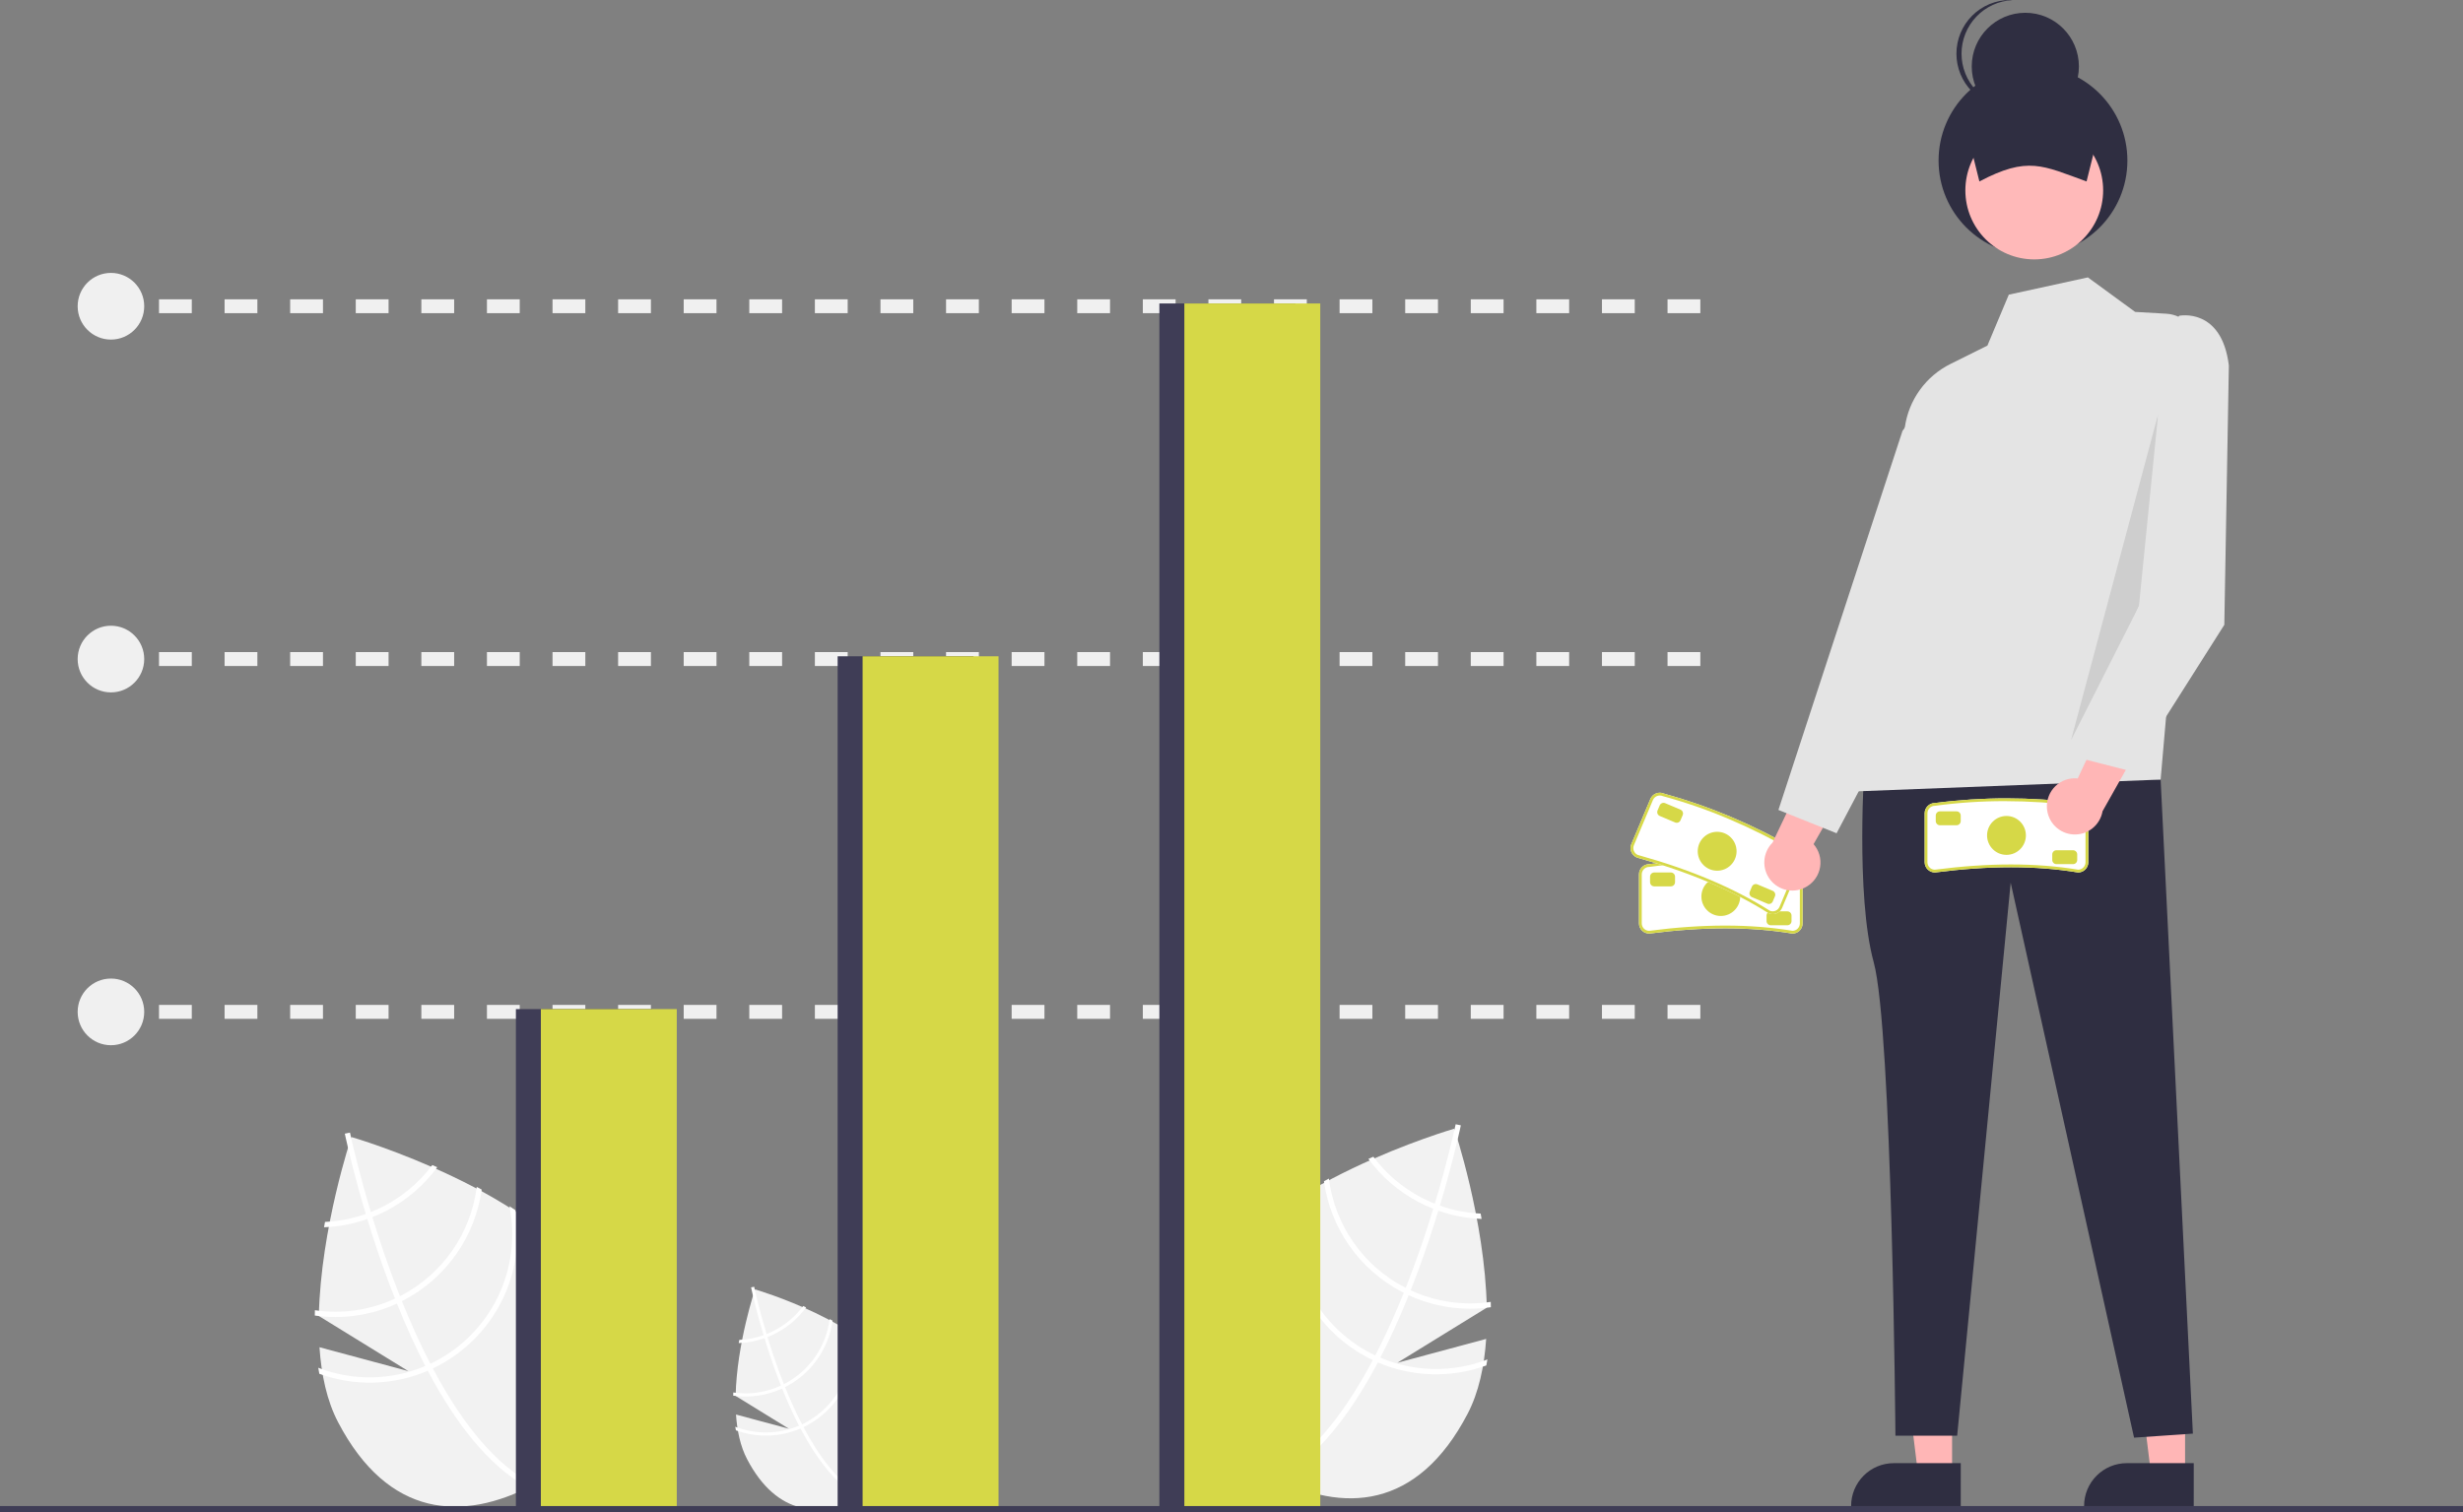 <?xml version="1.0" encoding="UTF-8"?> <svg xmlns="http://www.w3.org/2000/svg" width="241" height="148" viewBox="0 0 241 148" fill="none"><rect x="0" y="0" width="241" height="148" fill="#808080" stroke="none"/> <g clip-path="url(#clip0_729_942)"> <path d="M145.419 131.034L136.726 133.37L145.482 127.976C145.293 119.377 142.297 110.46 142.297 110.46C142.297 110.46 123.585 115.891 118.673 125.295C113.762 134.699 117.628 140.907 124.512 144.515C131.396 148.123 138.692 147.765 143.603 138.361C144.696 136.267 145.237 133.723 145.419 131.034Z" fill="#F2F2F2"></path> <path d="M135.064 132.872L134.822 133.336C131.981 138.71 128.878 142.438 125.552 144.466C125.504 144.496 125.455 144.523 125.407 144.553L125.271 144.327L125.144 144.108C128.788 141.946 131.846 137.794 134.325 133.108C134.407 132.957 134.489 132.805 134.567 132.65C135.6 130.657 136.529 128.581 137.356 126.523C137.421 126.365 137.485 126.203 137.549 126.04C138.626 123.319 139.524 120.651 140.243 118.301C140.295 118.135 140.344 117.968 140.392 117.803C141.594 113.821 142.261 110.829 142.403 110.164C142.422 110.084 142.431 110.039 142.434 110.028L142.684 110.08L142.687 110.079L142.939 110.133C142.937 110.143 142.908 110.294 142.845 110.571C142.615 111.608 141.964 114.409 140.89 117.991C140.84 118.152 140.791 118.319 140.74 118.485C140.158 120.392 139.462 122.501 138.65 124.671C138.447 125.216 138.24 125.751 138.031 126.275C137.969 126.439 137.905 126.601 137.839 126.759C136.946 128.983 136.021 131.021 135.064 132.872Z" fill="white"></path> <path d="M140.89 117.99C140.725 117.93 140.559 117.869 140.392 117.802C139.94 117.622 139.497 117.418 139.066 117.192C137.225 116.231 135.624 114.868 134.379 113.204C134.219 113.275 134.06 113.347 133.896 113.419C135.196 115.187 136.882 116.635 138.826 117.651C139.287 117.892 139.76 118.109 140.243 118.3C140.407 118.366 140.574 118.427 140.739 118.484C142.101 118.966 143.528 119.238 144.972 119.291C144.939 119.113 144.908 118.938 144.877 118.768C143.517 118.707 142.173 118.445 140.89 117.99V117.99Z" fill="white"></path> <path d="M138.03 126.275C137.867 126.201 137.707 126.123 137.549 126.04C137.5 126.017 137.449 125.991 137.401 125.966C135.408 124.921 133.697 123.41 132.414 121.56C131.13 119.71 130.312 117.577 130.03 115.342C129.868 115.429 129.705 115.517 129.544 115.607C129.865 117.887 130.723 120.057 132.048 121.938C133.372 123.82 135.125 125.357 137.161 126.425C137.226 126.458 137.29 126.492 137.355 126.523C137.517 126.605 137.677 126.683 137.839 126.759C140.35 127.915 143.141 128.323 145.877 127.932C145.874 127.758 145.872 127.585 145.867 127.41C143.2 127.803 140.477 127.409 138.03 126.275V126.275Z" fill="white"></path> <path d="M135.064 132.872C134.896 132.801 134.731 132.727 134.567 132.649C134.392 132.566 134.217 132.481 134.046 132.391C131.37 130.984 129.221 128.748 127.92 126.015C126.619 123.283 126.237 120.202 126.83 117.233C126.63 117.365 126.431 117.495 126.236 117.629C125.74 120.641 126.205 123.733 127.564 126.465C128.923 129.198 131.107 131.432 133.806 132.85C133.978 132.94 134.151 133.028 134.325 133.107C134.49 133.188 134.655 133.263 134.822 133.335C138.193 134.779 141.986 134.885 145.433 133.632C145.473 133.437 145.506 133.241 145.539 133.042C142.158 134.352 138.401 134.291 135.064 132.872V132.872Z" fill="white"></path> <path d="M31.26 131.849L39.953 134.185L31.197 128.791C31.386 120.192 34.382 111.275 34.382 111.275C34.382 111.275 53.094 116.706 58.006 126.11C62.917 135.514 59.051 141.723 52.167 145.331C45.283 148.939 37.987 148.58 33.076 139.176C31.983 137.083 31.442 134.539 31.26 131.849Z" fill="#F2F2F2"></path> <path d="M41.616 133.688L41.858 134.151C44.699 139.525 47.802 143.254 51.127 145.281C51.175 145.311 51.224 145.338 51.273 145.369L51.408 145.143L51.536 144.924C47.892 142.762 44.834 138.61 42.354 133.923C42.273 133.773 42.19 133.62 42.112 133.465C41.08 131.472 40.15 129.396 39.324 127.339C39.259 127.18 39.194 127.018 39.13 126.856C38.053 124.135 37.156 121.466 36.436 119.116C36.385 118.95 36.335 118.783 36.287 118.619C35.086 114.636 34.419 111.645 34.276 110.98C34.257 110.899 34.248 110.854 34.246 110.844L33.996 110.896L33.992 110.895L33.74 110.948C33.743 110.958 33.772 111.11 33.835 111.386C34.065 112.424 34.716 115.224 35.79 118.806C35.839 118.967 35.889 119.134 35.94 119.3C36.522 121.208 37.218 123.316 38.03 125.486C38.233 126.031 38.439 126.566 38.649 127.091C38.711 127.254 38.775 127.416 38.84 127.575C39.733 129.799 40.658 131.836 41.616 133.688Z" fill="white"></path> <path d="M31.802 119.584C31.771 119.755 31.74 119.929 31.707 120.107C33.151 120.054 34.578 119.783 35.94 119.301C36.105 119.243 36.272 119.182 36.436 119.117C36.919 118.925 37.392 118.709 37.853 118.467C39.797 117.451 41.483 116.004 42.782 114.235C42.619 114.163 42.46 114.092 42.3 114.021C41.055 115.684 39.454 117.047 37.613 118.008C37.182 118.234 36.739 118.438 36.287 118.619C36.12 118.686 35.954 118.747 35.789 118.806C34.506 119.261 33.162 119.523 31.802 119.584V119.584Z" fill="white"></path> <path d="M30.812 128.225C30.807 128.4 30.804 128.574 30.802 128.748C33.538 129.138 36.329 128.731 38.84 127.575C39.002 127.499 39.162 127.42 39.324 127.339C39.389 127.307 39.453 127.274 39.517 127.24C41.553 126.173 43.306 124.635 44.631 122.754C45.956 120.873 46.814 118.702 47.135 116.423C46.974 116.332 46.811 116.245 46.649 116.157C46.366 118.392 45.548 120.526 44.265 122.375C42.981 124.225 41.27 125.737 39.278 126.781C39.23 126.806 39.179 126.833 39.13 126.856C38.972 126.938 38.811 127.017 38.648 127.09C36.202 128.224 33.479 128.619 30.812 128.225V128.225Z" fill="white"></path> <path d="M31.14 133.858C31.173 134.056 31.206 134.253 31.246 134.448C34.693 135.701 38.486 135.594 41.858 134.151C42.024 134.078 42.189 134.003 42.354 133.923C42.528 133.843 42.701 133.755 42.873 133.665C45.572 132.247 47.756 130.013 49.115 127.281C50.474 124.549 50.939 121.457 50.443 118.445C50.248 118.31 50.049 118.181 49.849 118.049C50.442 121.017 50.06 124.098 48.759 126.831C47.459 129.563 45.309 131.8 42.633 133.206C42.462 133.296 42.287 133.382 42.112 133.465C41.948 133.542 41.783 133.617 41.615 133.687C38.279 135.107 34.521 135.168 31.14 133.858V133.858Z" fill="white"></path> <path d="M72.017 138.435L77.192 139.825L71.98 136.614C72.092 131.495 73.875 126.187 73.875 126.187C73.875 126.187 85.015 129.42 87.939 135.018C90.863 140.617 88.561 144.313 84.463 146.461C80.365 148.609 76.022 148.395 73.098 142.796C72.447 141.55 72.125 140.036 72.017 138.435Z" fill="#F2F2F2"></path> <path d="M78.182 139.528L78.326 139.804C80.017 143.003 81.864 145.223 83.844 146.43C83.873 146.448 83.902 146.464 83.931 146.482L84.011 146.348L84.088 146.217C81.918 144.93 80.097 142.458 78.621 139.668C78.573 139.579 78.524 139.488 78.477 139.396C77.863 138.209 77.309 136.973 76.817 135.749C76.778 135.654 76.74 135.558 76.702 135.461C76.061 133.841 75.526 132.253 75.098 130.854C75.067 130.755 75.038 130.655 75.009 130.557C74.294 128.186 73.897 126.405 73.812 126.01C73.801 125.962 73.796 125.935 73.794 125.929L73.645 125.96L73.643 125.959L73.493 125.991C73.495 125.997 73.512 126.087 73.55 126.252C73.686 126.869 74.074 128.537 74.713 130.669C74.743 130.765 74.772 130.864 74.803 130.963C75.149 132.099 75.563 133.354 76.047 134.646C76.168 134.97 76.291 135.289 76.415 135.601C76.452 135.698 76.49 135.795 76.529 135.889C77.061 137.213 77.612 138.426 78.182 139.528Z" fill="white"></path> <path d="M72.34 131.132C72.321 131.234 72.303 131.338 72.283 131.444C73.142 131.412 73.992 131.251 74.803 130.964C74.901 130.929 75.001 130.893 75.098 130.854C75.386 130.74 75.668 130.611 75.942 130.468C77.099 129.863 78.103 129.001 78.877 127.948C78.779 127.905 78.684 127.863 78.589 127.82C77.848 128.811 76.895 129.622 75.799 130.194C75.543 130.329 75.279 130.45 75.01 130.558C74.91 130.598 74.811 130.634 74.713 130.669C73.949 130.94 73.149 131.096 72.34 131.132V131.132Z" fill="white"></path> <path d="M71.75 136.277C71.747 136.381 71.746 136.485 71.744 136.588C73.373 136.821 75.034 136.578 76.529 135.89C76.626 135.845 76.721 135.798 76.817 135.749C76.856 135.731 76.894 135.711 76.933 135.691C78.145 135.055 79.189 134.14 79.977 133.02C80.766 131.9 81.277 130.608 81.468 129.251C81.372 129.197 81.275 129.145 81.178 129.093C81.01 130.423 80.523 131.693 79.759 132.795C78.995 133.896 77.976 134.796 76.79 135.417C76.761 135.432 76.731 135.448 76.702 135.462C76.608 135.511 76.512 135.558 76.415 135.602C74.959 136.277 73.338 136.511 71.75 136.277V136.277Z" fill="white"></path> <path d="M71.944 139.63C71.964 139.749 71.984 139.865 72.008 139.982C74.06 140.727 76.318 140.664 78.325 139.805C78.424 139.761 78.522 139.717 78.621 139.669C78.724 139.621 78.827 139.569 78.93 139.516C80.536 138.671 81.836 137.342 82.645 135.715C83.454 134.088 83.731 132.248 83.436 130.454C83.32 130.374 83.201 130.297 83.082 130.219C83.436 131.986 83.208 133.82 82.434 135.447C81.659 137.073 80.38 138.405 78.787 139.242C78.685 139.296 78.581 139.347 78.477 139.396C78.379 139.442 78.281 139.487 78.181 139.529C76.194 140.374 73.957 140.41 71.944 139.63V139.63Z" fill="white"></path> <path d="M175.387 91.367L175.364 91.365C171.248 90.685 166.676 90.685 161.385 91.366H161.383C161.251 91.368 161.12 91.343 160.998 91.294C160.875 91.245 160.764 91.171 160.67 91.079C160.576 90.986 160.501 90.875 160.45 90.754C160.398 90.632 160.372 90.501 160.371 90.369V85.569C160.371 85.304 160.477 85.05 160.663 84.863C160.85 84.676 161.104 84.571 161.368 84.57C166.027 83.962 170.745 83.962 175.403 84.571H175.405C175.666 84.575 175.916 84.682 176.099 84.869C176.282 85.056 176.384 85.307 176.383 85.569V90.369C176.383 90.633 176.278 90.887 176.091 91.075C175.904 91.262 175.651 91.367 175.387 91.367V91.367Z" fill="white"></path> <path d="M175.387 91.367L175.364 91.365C171.248 90.685 166.676 90.685 161.385 91.366H161.383C161.251 91.368 161.12 91.343 160.998 91.294C160.875 91.245 160.764 91.171 160.67 91.079C160.576 90.986 160.501 90.875 160.45 90.754C160.398 90.632 160.372 90.501 160.371 90.369V85.569C160.371 85.304 160.477 85.05 160.663 84.863C160.85 84.676 161.104 84.571 161.368 84.57C166.027 83.962 170.745 83.962 175.403 84.571H175.405C175.666 84.575 175.916 84.682 176.099 84.869C176.282 85.056 176.384 85.307 176.383 85.569V90.369C176.383 90.633 176.278 90.887 176.091 91.075C175.904 91.262 175.651 91.367 175.387 91.367V91.367ZM168.199 84.387C165.921 84.383 163.644 84.534 161.387 84.841C161.29 84.839 161.194 84.857 161.104 84.893C161.014 84.929 160.932 84.982 160.863 85.05C160.794 85.117 160.739 85.198 160.701 85.287C160.663 85.376 160.643 85.472 160.642 85.569V90.369C160.643 90.561 160.719 90.746 160.855 90.882C160.991 91.019 161.176 91.095 161.368 91.096C166.663 90.412 171.258 90.412 175.397 91.095C175.588 91.092 175.769 91.014 175.903 90.879C176.037 90.743 176.112 90.559 176.112 90.369V85.569C176.112 85.376 176.035 85.192 175.899 85.055C175.763 84.919 175.579 84.843 175.387 84.842C173.002 84.543 170.602 84.391 168.199 84.387V84.387Z" fill="#D6D847"></path> <path d="M168.377 89.643C169.427 89.643 170.277 88.791 170.277 87.74C170.277 86.689 169.427 85.837 168.377 85.837C167.328 85.837 166.478 86.689 166.478 87.74C166.478 88.791 167.328 89.643 168.377 89.643Z" fill="#D6D847"></path> <path d="M163.492 86.745H161.863C161.755 86.745 161.652 86.702 161.575 86.626C161.499 86.549 161.456 86.445 161.456 86.337V85.794C161.456 85.685 161.499 85.582 161.575 85.505C161.652 85.429 161.755 85.386 161.863 85.386H163.492C163.599 85.386 163.703 85.429 163.779 85.505C163.856 85.582 163.899 85.685 163.899 85.794V86.337C163.899 86.445 163.856 86.549 163.779 86.626C163.703 86.702 163.599 86.745 163.492 86.745V86.745Z" fill="#D6D847"></path> <path d="M174.89 90.552H173.262C173.154 90.552 173.05 90.509 172.974 90.432C172.898 90.356 172.855 90.252 172.854 90.144V89.6C172.855 89.492 172.898 89.388 172.974 89.312C173.05 89.236 173.154 89.192 173.262 89.192H174.89C174.998 89.192 175.101 89.236 175.178 89.312C175.254 89.388 175.297 89.492 175.297 89.6V90.144C175.297 90.252 175.254 90.356 175.178 90.432C175.101 90.509 174.998 90.552 174.89 90.552V90.552Z" fill="#D6D847"></path> <path d="M173.069 89.382L173.049 89.371C169.521 87.14 165.308 85.359 160.17 83.926L160.168 83.925C160.046 83.875 159.935 83.802 159.841 83.708C159.748 83.615 159.673 83.504 159.623 83.382C159.572 83.26 159.546 83.129 159.546 82.997C159.546 82.865 159.572 82.734 159.623 82.612L161.486 78.19C161.589 77.946 161.785 77.753 162.029 77.654C162.274 77.554 162.549 77.556 162.792 77.658C167.321 78.913 171.667 80.751 175.722 83.127L175.724 83.128C175.963 83.233 176.151 83.429 176.248 83.672C176.344 83.916 176.34 84.187 176.238 84.428L174.375 88.85C174.272 89.094 174.076 89.287 173.832 89.386C173.587 89.486 173.312 89.484 173.069 89.382V89.382Z" fill="white"></path> <path d="M173.069 89.382L173.049 89.371C169.521 87.14 165.308 85.359 160.17 83.926L160.168 83.925C160.046 83.875 159.935 83.802 159.841 83.708C159.748 83.615 159.673 83.504 159.623 83.382C159.572 83.26 159.546 83.129 159.546 82.997C159.546 82.865 159.572 82.734 159.623 82.612L161.486 78.19C161.589 77.946 161.785 77.753 162.029 77.654C162.274 77.554 162.549 77.556 162.792 77.658C167.321 78.913 171.667 80.751 175.722 83.127L175.724 83.128C175.963 83.233 176.151 83.429 176.248 83.672C176.344 83.916 176.34 84.187 176.238 84.428L174.375 88.85C174.272 89.094 174.076 89.287 173.832 89.386C173.587 89.486 173.312 89.484 173.069 89.382V89.382ZM169.157 80.15C167.059 79.259 164.904 78.512 162.704 77.915C162.616 77.876 162.52 77.855 162.424 77.853C162.327 77.851 162.231 77.868 162.141 77.903C162.051 77.939 161.969 77.992 161.899 78.059C161.83 78.126 161.774 78.207 161.736 78.296L159.873 82.718C159.798 82.895 159.797 83.095 159.87 83.274C159.942 83.452 160.082 83.595 160.259 83.67C165.402 85.103 169.636 86.893 173.184 89.135C173.361 89.207 173.558 89.206 173.734 89.133C173.91 89.059 174.051 88.92 174.125 88.744L175.988 84.322C176.063 84.145 176.064 83.945 175.992 83.766C175.919 83.588 175.779 83.445 175.602 83.37C173.522 82.165 171.369 81.09 169.157 80.15V80.15Z" fill="#D6D847"></path> <path d="M168.02 85.213C169.069 85.213 169.92 84.361 169.92 83.309C169.92 82.258 169.069 81.406 168.02 81.406C166.971 81.406 166.12 82.258 166.12 83.309C166.12 84.361 166.971 85.213 168.02 85.213Z" fill="#D6D847"></path> <path d="M163.905 80.49L162.405 79.856C162.305 79.814 162.227 79.734 162.186 79.633C162.146 79.533 162.146 79.421 162.188 79.321L162.399 78.82C162.441 78.721 162.521 78.642 162.621 78.601C162.721 78.561 162.833 78.561 162.933 78.603L164.433 79.238C164.532 79.28 164.611 79.36 164.651 79.46C164.692 79.56 164.691 79.672 164.65 79.772L164.438 80.273C164.396 80.373 164.317 80.451 164.217 80.492C164.117 80.533 164.005 80.532 163.905 80.49V80.49Z" fill="#D6D847"></path> <path d="M172.93 88.437L171.429 87.803C171.33 87.761 171.251 87.681 171.211 87.581C171.17 87.481 171.171 87.368 171.213 87.269L171.424 86.768C171.466 86.668 171.546 86.589 171.646 86.549C171.746 86.508 171.858 86.509 171.957 86.55L173.457 87.185C173.557 87.227 173.635 87.307 173.676 87.407C173.717 87.507 173.716 87.62 173.674 87.719L173.463 88.22C173.421 88.32 173.341 88.398 173.241 88.439C173.141 88.48 173.029 88.479 172.93 88.437Z" fill="#D6D847"></path> <path d="M176.808 86.754C177.15 86.548 177.442 86.269 177.665 85.938C177.888 85.606 178.035 85.23 178.097 84.835C178.158 84.44 178.133 84.036 178.022 83.652C177.911 83.268 177.718 82.913 177.455 82.613L182.261 74.174L177.232 74.499L173.439 82.463C172.964 82.938 172.679 83.572 172.639 84.244C172.598 84.915 172.806 85.579 173.221 86.108C173.636 86.636 174.231 86.995 174.892 87.114C175.553 87.233 176.235 87.105 176.808 86.754V86.754Z" fill="#FFB6B6"></path> <path d="M213.805 144.282H210.477L208.895 131.426L213.805 131.426L213.805 144.282Z" fill="#FFB6B6"></path> <path d="M214.653 147.514L203.925 147.513V147.378C203.925 146.268 204.365 145.204 205.148 144.42C205.931 143.635 206.993 143.194 208.101 143.194H208.101L214.654 143.195L214.653 147.514Z" fill="#2F2E41"></path> <path d="M191.008 144.282H187.68L186.098 131.426L191.008 131.426L191.008 144.282Z" fill="#FFB6B6"></path> <path d="M191.856 147.514L181.128 147.513V147.378C181.128 146.268 181.568 145.204 182.351 144.42C183.134 143.635 184.196 143.194 185.304 143.194H185.304L191.857 143.195L191.856 147.514Z" fill="#2F2E41"></path> <path d="M182.452 74.537C182.452 74.537 181.537 87.593 183.339 94.169C185.142 100.744 185.464 140.508 185.464 140.508H191.505L196.742 86.381L208.814 140.699L214.569 140.303L211.413 76.296L182.452 74.537Z" fill="#2F2E41"></path> <path d="M208.917 30.525L204.298 27.148L196.558 28.837L194.463 33.824L190.853 35.617C189.666 36.206 188.64 37.076 187.863 38.15C187.085 39.225 186.58 40.473 186.39 41.786L181.232 77.464L211.413 76.295L215.067 34.278C215.105 33.839 215.055 33.397 214.92 32.978C214.784 32.558 214.566 32.171 214.279 31.837C213.991 31.504 213.64 31.232 213.245 31.037C212.851 30.843 212.421 30.729 211.982 30.703L208.917 30.525Z" fill="#E4E4E4"></path> <path d="M188.943 38.404L186.156 42.169L174.015 79.266L179.706 81.548L188.819 64.262L188.943 38.404Z" fill="#E4E4E4"></path> <path d="M198.923 24.967C204.025 24.967 208.161 20.824 208.161 15.713C208.161 10.602 204.025 6.459 198.923 6.459C193.821 6.459 189.686 10.602 189.686 15.713C189.686 20.824 193.821 24.967 198.923 24.967Z" fill="#2F2E41"></path> <path d="M199.048 25.386C202.77 25.386 205.789 22.362 205.789 18.633C205.789 14.903 202.77 11.88 199.048 11.88C195.325 11.88 192.307 14.903 192.307 18.633C192.307 22.362 195.325 25.386 199.048 25.386Z" fill="#FFB9B9"></path> <path d="M204.166 17.758C199.874 16.207 198.421 15.254 193.68 17.758L191.933 10.755H205.914L204.166 17.758Z" fill="#2F2E41"></path> <path d="M198.174 11.756C201.069 11.756 203.417 9.404 203.417 6.503C203.417 3.603 201.069 1.251 198.174 1.251C195.278 1.251 192.931 3.603 192.931 6.503C192.931 9.404 195.278 11.756 198.174 11.756Z" fill="#2F2E41"></path> <path d="M191.932 5.252C191.933 3.903 192.452 2.607 193.381 1.631C194.311 0.655 195.58 0.076 196.925 0.013C196.842 0.009 196.76 0 196.676 0C195.285 0 193.951 0.553 192.968 1.538C191.985 2.523 191.433 3.859 191.433 5.252C191.433 6.645 191.985 7.981 192.968 8.966C193.951 9.951 195.285 10.505 196.676 10.505C196.76 10.505 196.842 10.496 196.925 10.492C195.58 10.429 194.311 9.849 193.381 8.874C192.452 7.898 191.933 6.601 191.932 5.252V5.252Z" fill="#2F2E41"></path> <path opacity="0.1" d="M211.17 40.54L209.29 59.323L202.647 72.437L211.17 40.54Z" fill="black"></path> <path d="M12.348 98.349H10.72V99.708H12.348V98.349Z" fill="#F0F0F0"></path> <path d="M166.374 99.709H163.165V98.35H166.374V99.709ZM159.957 99.709H156.748V98.35H159.957V99.709ZM153.539 99.709H150.33V98.35H153.539V99.709ZM147.121 99.709H143.912V98.35H147.121V99.709ZM140.703 99.709H137.495V98.35H140.703V99.709ZM134.285 99.709H131.077V98.35H134.285L134.285 99.709ZM127.868 99.709H124.659V98.35H127.868V99.709ZM121.45 99.709H118.241V98.35H121.45V99.709ZM115.032 99.709H111.824V98.35H115.032V99.709ZM108.615 99.709H105.406V98.35H108.615L108.615 99.709ZM102.197 99.709H98.988V98.35H102.197L102.197 99.709ZM95.779 99.709H92.57V98.35H95.779L95.779 99.709ZM89.362 99.709H86.153V98.35H89.362L89.362 99.709ZM82.944 99.709H79.735V98.35H82.944L82.944 99.709ZM76.526 99.709H73.317V98.35H76.526L76.526 99.709ZM70.108 99.709H66.899V98.35H70.108L70.108 99.709ZM63.691 99.709H60.482V98.35H63.691L63.691 99.709ZM57.273 99.709H54.064V98.35H57.273L57.273 99.709ZM50.855 99.709H47.646V98.35H50.855L50.855 99.709ZM44.437 99.709H41.229V98.35H44.437L44.437 99.709ZM38.02 99.709H34.811V98.35H38.02L38.02 99.709ZM31.602 99.709H28.393V98.35H31.602L31.602 99.709ZM25.184 99.709H21.975V98.35H25.184L25.184 99.709ZM18.766 99.709H15.558V98.35H18.767L18.766 99.709Z" fill="#F0F0F0"></path> <path d="M12.348 63.82H10.72V65.18H12.348V63.82Z" fill="#F0F0F0"></path> <path d="M166.374 65.18H163.165V63.82H166.374V65.18ZM159.957 65.18H156.748V63.82H159.957V65.18ZM153.539 65.18H150.33V63.82H153.539V65.18ZM147.121 65.18H143.912V63.82H147.121V65.18ZM140.703 65.18H137.495V63.82H140.703V65.18ZM134.285 65.18H131.077V63.82H134.285L134.285 65.18ZM127.868 65.18H124.659V63.82H127.868V65.18ZM121.45 65.18H118.241V63.82H121.45V65.18ZM115.032 65.18H111.824V63.82H115.032V65.18ZM108.615 65.18H105.406V63.82H108.615L108.615 65.18ZM102.197 65.18H98.988V63.82H102.197L102.197 65.18ZM95.779 65.18H92.57V63.82H95.779L95.779 65.18ZM89.362 65.18H86.153V63.82H89.362L89.362 65.18ZM82.944 65.18H79.735V63.82H82.944L82.944 65.18ZM76.526 65.18H73.317V63.82H76.526L76.526 65.18ZM70.108 65.18H66.899V63.82H70.108L70.108 65.18ZM63.691 65.18H60.482V63.82H63.691L63.691 65.18ZM57.273 65.18H54.064V63.82H57.273L57.273 65.18ZM50.855 65.18H47.646V63.82H50.855L50.855 65.18ZM44.437 65.18H41.229V63.82H44.437L44.437 65.18ZM38.02 65.18H34.811V63.82H38.02L38.02 65.18ZM31.602 65.18H28.393V63.82H31.602L31.602 65.18ZM25.184 65.18H21.975V63.82H25.184L25.184 65.18ZM18.766 65.18H15.558V63.82H18.767L18.766 65.18Z" fill="#F0F0F0"></path> <path d="M12.348 29.292H10.72V30.651H12.348V29.292Z" fill="#F0F0F0"></path> <path d="M166.374 30.651H163.165V29.292H166.374V30.651ZM159.957 30.651H156.748V29.292H159.957V30.651ZM153.539 30.651H150.33V29.292H153.539V30.651ZM147.121 30.651H143.912V29.292H147.121V30.651ZM140.703 30.651H137.495V29.292H140.703V30.651ZM134.285 30.651H131.077V29.292H134.285L134.285 30.651ZM127.868 30.651H124.659V29.292H127.868V30.651ZM121.45 30.651H118.241V29.292H121.45V30.651ZM115.032 30.651H111.824V29.292H115.032V30.651ZM108.615 30.651H105.406V29.292H108.615L108.615 30.651ZM102.197 30.651H98.988V29.292H102.197L102.197 30.651ZM95.779 30.651H92.57V29.292H95.779L95.779 30.651ZM89.362 30.651H86.153V29.292H89.362L89.362 30.651ZM82.944 30.651H79.735V29.292H82.944L82.944 30.651ZM76.526 30.651H73.317V29.292H76.526L76.526 30.651ZM70.108 30.651H66.899V29.292H70.108L70.108 30.651ZM63.691 30.651H60.482V29.292H63.691L63.691 30.651ZM57.273 30.651H54.064V29.292H57.273L57.273 30.651ZM50.855 30.651H47.646V29.292H50.855L50.855 30.651ZM44.437 30.651H41.229V29.292H44.437L44.437 30.651ZM38.02 30.651H34.811V29.292H38.02L38.02 30.651ZM31.602 30.651H28.393V29.292H31.602L31.602 30.651ZM25.184 30.651H21.975V29.292H25.184L25.184 30.651ZM18.766 30.651H15.558V29.292H18.767L18.766 30.651Z" fill="#F0F0F0"></path> <path d="M63.778 98.757H50.48V147.695H63.778V98.757Z" fill="#3F3D56"></path> <path d="M66.22 98.757H52.922V147.695H66.22V98.757Z" fill="#D6D847"></path> <path d="M95.26 64.228H81.962V147.696H95.26V64.228Z" fill="#3F3D56"></path> <path d="M97.703 64.228H84.404V147.696H97.703V64.228Z" fill="#D6D847"></path> <path d="M126.742 29.699H113.443V147.695H126.742V29.699Z" fill="#3F3D56"></path> <path d="M129.185 29.699H115.887V147.695H129.185V29.699Z" fill="#D6D847"></path> <path d="M10.855 33.234C12.654 33.234 14.112 31.773 14.112 29.971C14.112 28.17 12.654 26.709 10.855 26.709C9.057 26.709 7.599 28.17 7.599 29.971C7.599 31.773 9.057 33.234 10.855 33.234Z" fill="#F0F0F0"></path> <path d="M10.855 67.762C12.654 67.762 14.112 66.302 14.112 64.5C14.112 62.698 12.654 61.237 10.855 61.237C9.057 61.237 7.599 62.698 7.599 64.5C7.599 66.302 9.057 67.762 10.855 67.762Z" fill="#F0F0F0"></path> <path d="M10.855 102.292C12.654 102.292 14.112 100.831 14.112 99.029C14.112 97.227 12.654 95.767 10.855 95.767C9.057 95.767 7.599 97.227 7.599 99.029C7.599 100.831 9.057 102.292 10.855 102.292Z" fill="#F0F0F0"></path> <path d="M241 147.391H0V148H241V147.391Z" fill="#3F3D56"></path> <path d="M203.34 85.386L203.318 85.384C199.201 84.703 194.629 84.704 189.338 85.385H189.336C189.204 85.386 189.073 85.362 188.951 85.312C188.828 85.263 188.717 85.19 188.623 85.097C188.529 85.004 188.454 84.894 188.403 84.772C188.351 84.65 188.325 84.519 188.324 84.387V79.588C188.325 79.323 188.43 79.069 188.617 78.882C188.803 78.695 189.057 78.589 189.321 78.589C193.98 77.98 198.698 77.981 203.356 78.59H203.358C203.62 78.594 203.869 78.701 204.052 78.888C204.235 79.074 204.337 79.326 204.337 79.588V84.387C204.336 84.652 204.231 84.906 204.044 85.093C203.857 85.28 203.604 85.386 203.34 85.386Z" fill="white"></path> <path d="M203.34 85.386L203.318 85.384C199.201 84.703 194.629 84.704 189.338 85.385H189.336C189.204 85.386 189.073 85.362 188.951 85.312C188.828 85.263 188.717 85.19 188.623 85.097C188.529 85.004 188.454 84.894 188.403 84.772C188.351 84.65 188.325 84.519 188.324 84.387V79.588C188.325 79.323 188.43 79.069 188.617 78.882C188.803 78.695 189.057 78.589 189.321 78.589C193.98 77.98 198.698 77.981 203.356 78.59H203.358C203.62 78.594 203.869 78.701 204.052 78.888C204.235 79.074 204.337 79.326 204.337 79.588V84.387C204.336 84.652 204.231 84.906 204.044 85.093C203.857 85.28 203.604 85.386 203.34 85.386ZM196.152 78.405C193.874 78.401 191.598 78.553 189.34 78.859C189.243 78.858 189.147 78.876 189.057 78.912C188.967 78.947 188.885 79.001 188.816 79.068C188.747 79.136 188.692 79.217 188.654 79.306C188.616 79.395 188.596 79.491 188.596 79.588V84.387C188.596 84.58 188.672 84.765 188.808 84.901C188.944 85.037 189.129 85.114 189.321 85.114C194.616 84.431 199.211 84.431 203.35 85.114C203.541 85.111 203.723 85.033 203.856 84.897C203.99 84.761 204.065 84.578 204.065 84.387V79.588C204.065 79.395 203.988 79.21 203.852 79.074C203.716 78.938 203.532 78.861 203.34 78.861C200.956 78.561 198.555 78.409 196.152 78.405V78.405Z" fill="#D6D847"></path> <path d="M196.33 83.662C197.38 83.662 198.23 82.81 198.23 81.759C198.23 80.707 197.38 79.856 196.33 79.856C195.281 79.856 194.431 80.707 194.431 81.759C194.431 82.81 195.281 83.662 196.33 83.662Z" fill="#D6D847"></path> <path d="M191.446 80.764H189.817C189.709 80.764 189.606 80.721 189.53 80.644C189.453 80.568 189.41 80.464 189.41 80.356V79.812C189.41 79.704 189.453 79.6 189.53 79.524C189.606 79.447 189.709 79.404 189.817 79.404H191.446C191.554 79.404 191.657 79.447 191.733 79.524C191.81 79.6 191.853 79.704 191.853 79.812V80.356C191.853 80.464 191.81 80.568 191.733 80.644C191.657 80.721 191.554 80.764 191.446 80.764V80.764Z" fill="#D6D847"></path> <path d="M202.844 84.57H201.216C201.108 84.57 201.004 84.527 200.928 84.451C200.852 84.374 200.809 84.271 200.809 84.162V83.619C200.809 83.511 200.852 83.407 200.928 83.331C201.004 83.254 201.108 83.211 201.216 83.211H202.844C202.952 83.211 203.055 83.254 203.132 83.331C203.208 83.407 203.251 83.511 203.251 83.619V84.162C203.251 84.271 203.208 84.374 203.132 84.451C203.055 84.527 202.952 84.57 202.844 84.57V84.57Z" fill="#D6D847"></path> <path d="M200.289 79.094C200.261 78.696 200.321 78.296 200.464 77.922C200.607 77.549 200.83 77.212 201.117 76.935C201.404 76.657 201.749 76.447 202.126 76.317C202.504 76.187 202.905 76.142 203.301 76.184L207.437 67.397L210.059 71.708L205.73 79.392C205.615 80.055 205.261 80.653 204.735 81.071C204.209 81.49 203.548 81.701 202.878 81.664C202.207 81.628 201.573 81.346 201.096 80.872C200.619 80.398 200.332 79.766 200.289 79.094V79.094Z" fill="#FFB6B6"></path> <path d="M211.532 33.126L213.235 30.901C213.235 30.901 217.385 30.054 218.089 35.764L217.646 61.148L208.552 75.486L202.646 73.976L210.368 56.943L211.532 33.126Z" fill="#E4E4E4"></path> </g> <defs> <clipPath id="clip0_729_942"> <rect width="241" height="148" fill="white"></rect> </clipPath> </defs> </svg> 